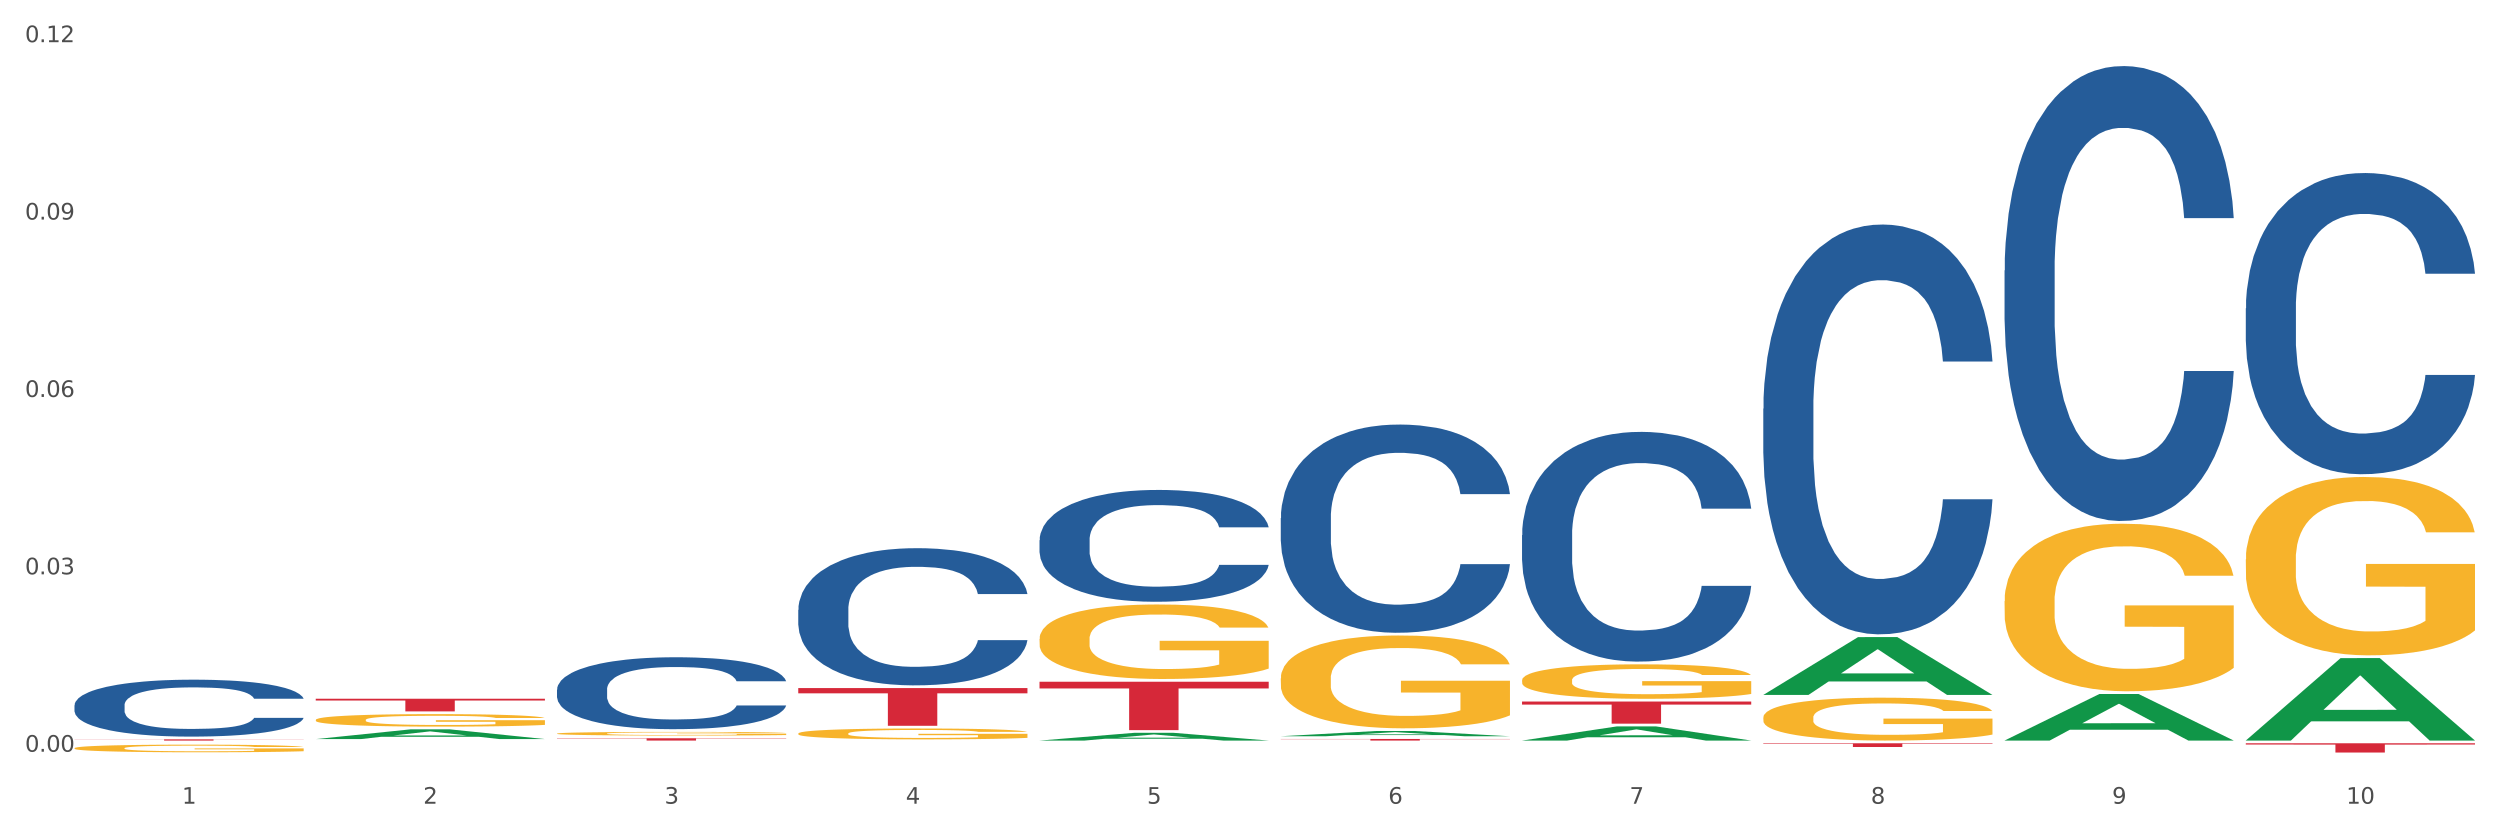 <?xml version="1.0" encoding="utf-8" standalone="no"?>
<!DOCTYPE svg PUBLIC "-//W3C//DTD SVG 1.1//EN"
  "http://www.w3.org/Graphics/SVG/1.1/DTD/svg11.dtd">
<svg xmlns:xlink="http://www.w3.org/1999/xlink" width="1080pt" height="360pt" viewBox="0 0 1080 360" xmlns="http://www.w3.org/2000/svg" version="1.1">
 <rect x="0" y="0" width="1080" height="360" fill="#333333" stroke="none"/>
 <defs>
  <style type="text/css">*{stroke-linejoin: round; stroke-linecap: butt}</style>
 </defs>
 <g id="figure_1">
  <g id="patch_1">
   <path d="M 0 360 
L 1080 360 
L 1080 0 
L 0 0 
z
" style="fill: #ffffff; stroke: #ffffff; stroke-linejoin: miter"/>
  </g>
  <g id="axes_1">
   <g id="matplotlib.axis_1">
    <g id="xtick_1">
     <g id="text_1">
      <!-- 1 -->
      <g style="fill: #4d4d4d" transform="translate(78.627 347.204) scale(0.096 -0.096)">
       <defs>
        <path id="DejaVuSans-31" d="M 794 531 
L 1825 531 
L 1825 4091 
L 703 3866 
L 703 4441 
L 1819 4666 
L 2450 4666 
L 2450 531 
L 3481 531 
L 3481 0 
L 794 0 
L 794 531 
z
" transform="scale(0.016)"/>
       </defs>
       <use xlink:href="#DejaVuSans-31"/>
      </g>
     </g>
    </g>
    <g id="xtick_2">
     <g id="text_2">
      <!-- 2 -->
      <g style="fill: #4d4d4d" transform="translate(182.851 347.204) scale(0.096 -0.096)">
       <defs>
        <path id="DejaVuSans-32" d="M 1228 531 
L 3431 531 
L 3431 0 
L 469 0 
L 469 531 
Q 828 903 1448 1529 
Q 2069 2156 2228 2338 
Q 2531 2678 2651 2914 
Q 2772 3150 2772 3378 
Q 2772 3750 2511 3984 
Q 2250 4219 1831 4219 
Q 1534 4219 1204 4116 
Q 875 4013 500 3803 
L 500 4441 
Q 881 4594 1212 4672 
Q 1544 4750 1819 4750 
Q 2544 4750 2975 4387 
Q 3406 4025 3406 3419 
Q 3406 3131 3298 2873 
Q 3191 2616 2906 2266 
Q 2828 2175 2409 1742 
Q 1991 1309 1228 531 
z
" transform="scale(0.016)"/>
       </defs>
       <use xlink:href="#DejaVuSans-32"/>
      </g>
     </g>
    </g>
    <g id="xtick_3">
     <g id="text_3">
      <!-- 3 -->
      <g style="fill: #4d4d4d" transform="translate(287.074 347.204) scale(0.096 -0.096)">
       <defs>
        <path id="DejaVuSans-33" d="M 2597 2516 
Q 3050 2419 3304 2112 
Q 3559 1806 3559 1356 
Q 3559 666 3084 287 
Q 2609 -91 1734 -91 
Q 1441 -91 1130 -33 
Q 819 25 488 141 
L 488 750 
Q 750 597 1062 519 
Q 1375 441 1716 441 
Q 2309 441 2620 675 
Q 2931 909 2931 1356 
Q 2931 1769 2642 2001 
Q 2353 2234 1838 2234 
L 1294 2234 
L 1294 2753 
L 1863 2753 
Q 2328 2753 2575 2939 
Q 2822 3125 2822 3475 
Q 2822 3834 2567 4026 
Q 2313 4219 1838 4219 
Q 1578 4219 1281 4162 
Q 984 4106 628 3988 
L 628 4550 
Q 988 4650 1302 4700 
Q 1616 4750 1894 4750 
Q 2613 4750 3031 4423 
Q 3450 4097 3450 3541 
Q 3450 3153 3228 2886 
Q 3006 2619 2597 2516 
z
" transform="scale(0.016)"/>
       </defs>
       <use xlink:href="#DejaVuSans-33"/>
      </g>
     </g>
    </g>
    <g id="xtick_4">
     <g id="text_4">
      <!-- 4 -->
      <g style="fill: #4d4d4d" transform="translate(391.298 347.204) scale(0.096 -0.096)">
       <defs>
        <path id="DejaVuSans-34" d="M 2419 4116 
L 825 1625 
L 2419 1625 
L 2419 4116 
z
M 2253 4666 
L 3047 4666 
L 3047 1625 
L 3713 1625 
L 3713 1100 
L 3047 1100 
L 3047 0 
L 2419 0 
L 2419 1100 
L 313 1100 
L 313 1709 
L 2253 4666 
z
" transform="scale(0.016)"/>
       </defs>
       <use xlink:href="#DejaVuSans-34"/>
      </g>
     </g>
    </g>
    <g id="xtick_5">
     <g id="text_5">
      <!-- 5 -->
      <g style="fill: #4d4d4d" transform="translate(495.522 347.204) scale(0.096 -0.096)">
       <defs>
        <path id="DejaVuSans-35" d="M 691 4666 
L 3169 4666 
L 3169 4134 
L 1269 4134 
L 1269 2991 
Q 1406 3038 1543 3061 
Q 1681 3084 1819 3084 
Q 2600 3084 3056 2656 
Q 3513 2228 3513 1497 
Q 3513 744 3044 326 
Q 2575 -91 1722 -91 
Q 1428 -91 1123 -41 
Q 819 9 494 109 
L 494 744 
Q 775 591 1075 516 
Q 1375 441 1709 441 
Q 2250 441 2565 725 
Q 2881 1009 2881 1497 
Q 2881 1984 2565 2268 
Q 2250 2553 1709 2553 
Q 1456 2553 1204 2497 
Q 953 2441 691 2322 
L 691 4666 
z
" transform="scale(0.016)"/>
       </defs>
       <use xlink:href="#DejaVuSans-35"/>
      </g>
     </g>
    </g>
    <g id="xtick_6">
     <g id="text_6">
      <!-- 6 -->
      <g style="fill: #4d4d4d" transform="translate(599.745 347.204) scale(0.096 -0.096)">
       <defs>
        <path id="DejaVuSans-36" d="M 2113 2584 
Q 1688 2584 1439 2293 
Q 1191 2003 1191 1497 
Q 1191 994 1439 701 
Q 1688 409 2113 409 
Q 2538 409 2786 701 
Q 3034 994 3034 1497 
Q 3034 2003 2786 2293 
Q 2538 2584 2113 2584 
z
M 3366 4563 
L 3366 3988 
Q 3128 4100 2886 4159 
Q 2644 4219 2406 4219 
Q 1781 4219 1451 3797 
Q 1122 3375 1075 2522 
Q 1259 2794 1537 2939 
Q 1816 3084 2150 3084 
Q 2853 3084 3261 2657 
Q 3669 2231 3669 1497 
Q 3669 778 3244 343 
Q 2819 -91 2113 -91 
Q 1303 -91 875 529 
Q 447 1150 447 2328 
Q 447 3434 972 4092 
Q 1497 4750 2381 4750 
Q 2619 4750 2861 4703 
Q 3103 4656 3366 4563 
z
" transform="scale(0.016)"/>
       </defs>
       <use xlink:href="#DejaVuSans-36"/>
      </g>
     </g>
    </g>
    <g id="xtick_7">
     <g id="text_7">
      <!-- 7 -->
      <g style="fill: #4d4d4d" transform="translate(703.969 347.204) scale(0.096 -0.096)">
       <defs>
        <path id="DejaVuSans-37" d="M 525 4666 
L 3525 4666 
L 3525 4397 
L 1831 0 
L 1172 0 
L 2766 4134 
L 525 4134 
L 525 4666 
z
" transform="scale(0.016)"/>
       </defs>
       <use xlink:href="#DejaVuSans-37"/>
      </g>
     </g>
    </g>
    <g id="xtick_8">
     <g id="text_8">
      <!-- 8 -->
      <g style="fill: #4d4d4d" transform="translate(808.193 347.204) scale(0.096 -0.096)">
       <defs>
        <path id="DejaVuSans-38" d="M 2034 2216 
Q 1584 2216 1326 1975 
Q 1069 1734 1069 1313 
Q 1069 891 1326 650 
Q 1584 409 2034 409 
Q 2484 409 2743 651 
Q 3003 894 3003 1313 
Q 3003 1734 2745 1975 
Q 2488 2216 2034 2216 
z
M 1403 2484 
Q 997 2584 770 2862 
Q 544 3141 544 3541 
Q 544 4100 942 4425 
Q 1341 4750 2034 4750 
Q 2731 4750 3128 4425 
Q 3525 4100 3525 3541 
Q 3525 3141 3298 2862 
Q 3072 2584 2669 2484 
Q 3125 2378 3379 2068 
Q 3634 1759 3634 1313 
Q 3634 634 3220 271 
Q 2806 -91 2034 -91 
Q 1263 -91 848 271 
Q 434 634 434 1313 
Q 434 1759 690 2068 
Q 947 2378 1403 2484 
z
M 1172 3481 
Q 1172 3119 1398 2916 
Q 1625 2713 2034 2713 
Q 2441 2713 2670 2916 
Q 2900 3119 2900 3481 
Q 2900 3844 2670 4047 
Q 2441 4250 2034 4250 
Q 1625 4250 1398 4047 
Q 1172 3844 1172 3481 
z
" transform="scale(0.016)"/>
       </defs>
       <use xlink:href="#DejaVuSans-38"/>
      </g>
     </g>
    </g>
    <g id="xtick_9">
     <g id="text_9">
      <!-- 9 -->
      <g style="fill: #4d4d4d" transform="translate(912.416 347.204) scale(0.096 -0.096)">
       <defs>
        <path id="DejaVuSans-39" d="M 703 97 
L 703 672 
Q 941 559 1184 500 
Q 1428 441 1663 441 
Q 2288 441 2617 861 
Q 2947 1281 2994 2138 
Q 2813 1869 2534 1725 
Q 2256 1581 1919 1581 
Q 1219 1581 811 2004 
Q 403 2428 403 3163 
Q 403 3881 828 4315 
Q 1253 4750 1959 4750 
Q 2769 4750 3195 4129 
Q 3622 3509 3622 2328 
Q 3622 1225 3098 567 
Q 2575 -91 1691 -91 
Q 1453 -91 1209 -44 
Q 966 3 703 97 
z
M 1959 2075 
Q 2384 2075 2632 2365 
Q 2881 2656 2881 3163 
Q 2881 3666 2632 3958 
Q 2384 4250 1959 4250 
Q 1534 4250 1286 3958 
Q 1038 3666 1038 3163 
Q 1038 2656 1286 2365 
Q 1534 2075 1959 2075 
z
" transform="scale(0.016)"/>
       </defs>
       <use xlink:href="#DejaVuSans-39"/>
      </g>
     </g>
    </g>
    <g id="xtick_10">
     <g id="text_10">
      <!-- 10 -->
      <g style="fill: #4d4d4d" transform="translate(1013.586 347.204) scale(0.096 -0.096)">
       <defs>
        <path id="DejaVuSans-30" d="M 2034 4250 
Q 1547 4250 1301 3770 
Q 1056 3291 1056 2328 
Q 1056 1369 1301 889 
Q 1547 409 2034 409 
Q 2525 409 2770 889 
Q 3016 1369 3016 2328 
Q 3016 3291 2770 3770 
Q 2525 4250 2034 4250 
z
M 2034 4750 
Q 2819 4750 3233 4129 
Q 3647 3509 3647 2328 
Q 3647 1150 3233 529 
Q 2819 -91 2034 -91 
Q 1250 -91 836 529 
Q 422 1150 422 2328 
Q 422 3509 836 4129 
Q 1250 4750 2034 4750 
z
" transform="scale(0.016)"/>
       </defs>
       <use xlink:href="#DejaVuSans-31"/>
       <use xlink:href="#DejaVuSans-30" transform="translate(63.623 0)"/>
      </g>
     </g>
    </g>
    <g id="xtick_11"/>
    <g id="xtick_12"/>
    <g id="xtick_13"/>
    <g id="xtick_14"/>
    <g id="xtick_15"/>
    <g id="xtick_16"/>
    <g id="xtick_17"/>
    <g id="xtick_18"/>
    <g id="xtick_19"/>
   </g>
   <g id="matplotlib.axis_2">
    <g id="ytick_1">
     <g id="text_11">
      <!-- 0.00 -->
      <g style="fill: #4d4d4d" transform="translate(10.8 324.745) scale(0.096 -0.096)">
       <defs>
        <path id="DejaVuSans-2e" d="M 684 794 
L 1344 794 
L 1344 0 
L 684 0 
L 684 794 
z
" transform="scale(0.016)"/>
       </defs>
       <use xlink:href="#DejaVuSans-30"/>
       <use xlink:href="#DejaVuSans-2e" transform="translate(63.623 0)"/>
       <use xlink:href="#DejaVuSans-30" transform="translate(95.41 0)"/>
       <use xlink:href="#DejaVuSans-30" transform="translate(159.033 0)"/>
      </g>
     </g>
    </g>
    <g id="ytick_2">
     <g id="text_12">
      <!-- 0.03 -->
      <g style="fill: #4d4d4d" transform="translate(10.8 248.115) scale(0.096 -0.096)">
       <use xlink:href="#DejaVuSans-30"/>
       <use xlink:href="#DejaVuSans-2e" transform="translate(63.623 0)"/>
       <use xlink:href="#DejaVuSans-30" transform="translate(95.41 0)"/>
       <use xlink:href="#DejaVuSans-33" transform="translate(159.033 0)"/>
      </g>
     </g>
    </g>
    <g id="ytick_3">
     <g id="text_13">
      <!-- 0.06 -->
      <g style="fill: #4d4d4d" transform="translate(10.8 171.485) scale(0.096 -0.096)">
       <use xlink:href="#DejaVuSans-30"/>
       <use xlink:href="#DejaVuSans-2e" transform="translate(63.623 0)"/>
       <use xlink:href="#DejaVuSans-30" transform="translate(95.41 0)"/>
       <use xlink:href="#DejaVuSans-36" transform="translate(159.033 0)"/>
      </g>
     </g>
    </g>
    <g id="ytick_4">
     <g id="text_14">
      <!-- 0.09 -->
      <g style="fill: #4d4d4d" transform="translate(10.8 94.855) scale(0.096 -0.096)">
       <use xlink:href="#DejaVuSans-30"/>
       <use xlink:href="#DejaVuSans-2e" transform="translate(63.623 0)"/>
       <use xlink:href="#DejaVuSans-30" transform="translate(95.41 0)"/>
       <use xlink:href="#DejaVuSans-39" transform="translate(159.033 0)"/>
      </g>
     </g>
    </g>
    <g id="ytick_5">
     <g id="text_15">
      <!-- 0.12 -->
      <g style="fill: #4d4d4d" transform="translate(10.8 18.224) scale(0.096 -0.096)">
       <use xlink:href="#DejaVuSans-30"/>
       <use xlink:href="#DejaVuSans-2e" transform="translate(63.623 0)"/>
       <use xlink:href="#DejaVuSans-31" transform="translate(95.41 0)"/>
       <use xlink:href="#DejaVuSans-32" transform="translate(159.033 0)"/>
      </g>
     </g>
    </g>
    <g id="ytick_6"/>
    <g id="ytick_7"/>
    <g id="ytick_8"/>
    <g id="ytick_9"/>
   </g>
   <g id="PolyCollection_1">
    <path d="M 136.399 319.28 
L 136.501 319.276 
L 177.331 315.081 
L 194.275 315.077 
L 235.411 319.287 
L 215.813 319.287 
L 206.932 318.307 
L 164.775 318.307 
L 164.469 318.323 
L 155.895 319.287 
L 136.399 319.287 
L 136.399 319.28 
L 170.083 317.722 
L 201.624 317.718 
L 186.007 315.974 
L 185.803 315.966 
L 185.599 315.978 
L 169.981 317.718 
L 170.083 317.722 
L 136.399 319.28 
z
" clip-path="url(#pf10bb4252e)" style="fill: #109648"/>
    <path d="M 32.175 319.387 
L 131.187 319.387 
L 131.187 319.462 
L 92.239 319.462 
L 92.239 319.927 
L 70.888 319.927 
L 70.888 319.462 
L 32.175 319.462 
L 32.175 319.387 
L 32.175 319.387 
z
" clip-path="url(#pf10bb4252e)" style="fill: #d62839"/>
    <path d="M 240.622 297.897 
L 240.739 297.869 
L 240.739 297.074 
L 241.09 295.996 
L 242.378 294.009 
L 244.016 292.504 
L 246.825 290.745 
L 248.347 290.007 
L 250.336 289.184 
L 254.432 287.85 
L 259.114 286.714 
L 262.391 286.09 
L 264.849 285.693 
L 270.349 284.983 
L 273.509 284.671 
L 276.786 284.415 
L 279.595 284.245 
L 284.277 284.046 
L 288.022 283.961 
L 292.352 283.933 
L 295.98 283.961 
L 300.779 284.075 
L 307.801 284.415 
L 310.493 284.614 
L 314.121 284.955 
L 317.866 285.409 
L 320.909 285.863 
L 324.42 286.516 
L 328.048 287.367 
L 331.559 288.446 
L 334.017 289.439 
L 336.007 290.489 
L 337.762 291.767 
L 339.049 293.157 
L 339.635 294.321 
L 318.217 294.321 
L 317.632 293.271 
L 316.462 292.135 
L 315.291 291.369 
L 314.004 290.745 
L 312.014 290.035 
L 310.259 289.581 
L 307.333 289.042 
L 304.641 288.701 
L 302.417 288.503 
L 299.725 288.332 
L 293.991 288.162 
L 289.894 288.162 
L 287.32 288.219 
L 284.16 288.361 
L 281.468 288.559 
L 278.308 288.9 
L 275.85 289.269 
L 273.392 289.751 
L 271.988 290.092 
L 269.881 290.716 
L 268.477 291.227 
L 266.604 292.107 
L 265.551 292.732 
L 263.678 294.349 
L 262.859 295.541 
L 262.508 296.364 
L 262.274 297.273 
L 262.274 301.7 
L 262.976 303.687 
L 263.561 304.539 
L 264.498 305.504 
L 266.253 306.752 
L 268.828 307.973 
L 271.52 308.853 
L 273.743 309.392 
L 275.85 309.789 
L 277.957 310.102 
L 280.532 310.385 
L 282.638 310.556 
L 285.798 310.726 
L 289.543 310.811 
L 292.469 310.811 
L 298.438 310.669 
L 301.13 310.527 
L 303.705 310.329 
L 306.513 310.016 
L 308.737 309.676 
L 310.025 309.42 
L 312.131 308.881 
L 313.77 308.314 
L 315.174 307.661 
L 316.11 307.093 
L 317.164 306.242 
L 317.983 305.277 
L 318.217 304.766 
L 339.635 304.766 
L 339.167 305.787 
L 338.347 306.781 
L 336.709 308.115 
L 335.421 308.881 
L 333.432 309.818 
L 331.325 310.612 
L 328.399 311.492 
L 325.707 312.145 
L 322.899 312.713 
L 319.856 313.224 
L 314.355 313.933 
L 312.365 314.132 
L 308.152 314.473 
L 304.875 314.671 
L 300.077 314.87 
L 295.161 314.983 
L 290.011 315.012 
L 285.447 314.955 
L 280.414 314.785 
L 277.254 314.614 
L 273.743 314.359 
L 269.647 313.962 
L 265.785 313.479 
L 262.157 312.911 
L 258.763 312.259 
L 255.603 311.521 
L 251.507 310.3 
L 248.464 309.108 
L 246.24 308.001 
L 244.718 307.065 
L 243.197 305.873 
L 242.378 305.05 
L 241.09 303.063 
L 240.622 301.218 
L 240.622 297.897 
z
" clip-path="url(#pf10bb4252e)" style="fill: #255c99"/>
    <path d="M 970.188 241.655 
L 970.304 241.585 
L 970.304 239.051 
L 970.538 236.869 
L 971.707 231.591 
L 973.461 227.227 
L 974.747 224.905 
L 976.032 223.005 
L 977.552 221.104 
L 979.422 219.134 
L 982.813 216.248 
L 984.917 214.77 
L 987.488 213.222 
L 992.164 210.969 
L 995.554 209.703 
L 999.061 208.647 
L 1004.789 207.38 
L 1008.53 206.817 
L 1012.505 206.395 
L 1017.297 206.113 
L 1020.921 206.043 
L 1028.87 206.254 
L 1035.65 206.887 
L 1038.923 207.38 
L 1043.132 208.225 
L 1045.353 208.788 
L 1048.977 209.914 
L 1052.717 211.392 
L 1055.289 212.659 
L 1059.147 215.051 
L 1062.069 217.444 
L 1064.758 220.4 
L 1066.161 222.441 
L 1067.213 224.342 
L 1068.148 226.524 
L 1069.083 229.972 
L 1048.041 229.972 
L 1047.223 227.509 
L 1045.937 225.186 
L 1044.067 222.934 
L 1042.43 221.527 
L 1039.625 219.767 
L 1037.053 218.641 
L 1034.364 217.796 
L 1031.091 217.093 
L 1028.52 216.741 
L 1024.896 216.459 
L 1017.765 216.529 
L 1012.972 217.093 
L 1009.699 217.796 
L 1007.595 218.43 
L 1005.724 219.134 
L 1003.62 220.119 
L 1001.165 221.597 
L 999.412 222.934 
L 997.659 224.623 
L 996.256 226.312 
L 994.97 228.283 
L 993.918 230.394 
L 993.1 232.576 
L 992.398 235.251 
L 991.814 239.685 
L 991.814 249.327 
L 992.047 251.509 
L 992.632 254.394 
L 993.333 256.576 
L 994.502 259.18 
L 995.554 260.94 
L 997.542 263.473 
L 999.763 265.585 
L 1001.516 266.922 
L 1003.27 268.048 
L 1006.309 269.596 
L 1009.699 270.863 
L 1012.621 271.638 
L 1016.596 272.341 
L 1019.285 272.623 
L 1021.623 272.764 
L 1027.351 272.764 
L 1031.442 272.552 
L 1036.001 272.06 
L 1039.508 271.426 
L 1042.43 270.652 
L 1045.704 269.385 
L 1047.808 268.189 
L 1047.808 253.479 
L 1022.09 253.409 
L 1022.09 243.626 
L 1069.2 243.626 
L 1069.2 272.341 
L 1067.213 273.819 
L 1064.992 275.157 
L 1062.654 276.353 
L 1059.147 277.831 
L 1054.938 279.239 
L 1051.198 280.224 
L 1047.223 281.069 
L 1042.547 281.843 
L 1036.469 282.547 
L 1032.728 282.828 
L 1028.052 283.039 
L 1022.558 283.11 
L 1017.765 282.969 
L 1013.089 282.617 
L 1008.179 281.983 
L 1003.387 281.069 
L 999.763 280.154 
L 996.139 279.027 
L 992.281 277.55 
L 989.242 276.142 
L 986.904 274.875 
L 984.332 273.256 
L 981.527 271.145 
L 979.422 269.245 
L 977.552 267.274 
L 975.565 264.74 
L 974.162 262.558 
L 972.759 259.814 
L 971.941 257.773 
L 971.006 254.605 
L 970.304 250.171 
L 970.188 241.655 
z
" clip-path="url(#pf10bb4252e)" style="fill: #f7b32b"/>
    <path d="M 865.964 259.693 
L 866.081 259.627 
L 866.081 257.247 
L 866.315 255.198 
L 867.484 250.239 
L 869.237 246.141 
L 870.523 243.959 
L 871.809 242.174 
L 873.329 240.389 
L 875.199 238.538 
L 878.589 235.828 
L 880.693 234.439 
L 883.265 232.985 
L 887.941 230.869 
L 891.331 229.679 
L 894.838 228.688 
L 900.566 227.498 
L 904.306 226.969 
L 908.281 226.572 
L 913.074 226.308 
L 916.698 226.242 
L 924.647 226.44 
L 931.427 227.035 
L 934.7 227.498 
L 938.908 228.291 
L 941.129 228.82 
L 944.753 229.878 
L 948.494 231.266 
L 951.066 232.456 
L 954.923 234.704 
L 957.846 236.951 
L 960.534 239.728 
L 961.937 241.645 
L 962.989 243.43 
L 963.924 245.48 
L 964.859 248.719 
L 943.818 248.719 
L 943 246.405 
L 941.714 244.224 
L 939.843 242.108 
L 938.207 240.786 
L 935.401 239.133 
L 932.829 238.075 
L 930.141 237.282 
L 926.868 236.621 
L 924.296 236.29 
L 920.672 236.026 
L 913.541 236.092 
L 908.749 236.621 
L 905.475 237.282 
L 903.371 237.877 
L 901.501 238.538 
L 899.397 239.464 
L 896.942 240.852 
L 895.188 242.108 
L 893.435 243.695 
L 892.032 245.281 
L 890.746 247.132 
L 889.694 249.116 
L 888.876 251.165 
L 888.175 253.677 
L 887.59 257.842 
L 887.59 266.899 
L 887.824 268.948 
L 888.408 271.659 
L 889.11 273.708 
L 890.279 276.154 
L 891.331 277.807 
L 893.318 280.187 
L 895.539 282.17 
L 897.293 283.426 
L 899.046 284.484 
L 902.085 285.938 
L 905.475 287.128 
L 908.398 287.856 
L 912.372 288.517 
L 915.061 288.781 
L 917.399 288.913 
L 923.127 288.913 
L 927.218 288.715 
L 931.777 288.252 
L 935.284 287.657 
L 938.207 286.93 
L 941.48 285.74 
L 943.584 284.616 
L 943.584 270.799 
L 917.867 270.733 
L 917.867 261.544 
L 964.976 261.544 
L 964.976 288.517 
L 962.989 289.905 
L 960.768 291.161 
L 958.43 292.285 
L 954.923 293.673 
L 950.715 294.995 
L 946.974 295.921 
L 943 296.714 
L 938.324 297.441 
L 932.245 298.103 
L 928.504 298.367 
L 923.828 298.565 
L 918.334 298.631 
L 913.541 298.499 
L 908.865 298.169 
L 903.956 297.574 
L 899.163 296.714 
L 895.539 295.855 
L 891.915 294.797 
L 888.058 293.409 
L 885.018 292.087 
L 882.68 290.897 
L 880.109 289.376 
L 877.303 287.393 
L 875.199 285.608 
L 873.329 283.757 
L 871.341 281.377 
L 869.938 279.328 
L 868.536 276.749 
L 867.717 274.832 
L 866.782 271.857 
L 866.081 267.692 
L 865.964 259.693 
z
" clip-path="url(#pf10bb4252e)" style="fill: #f7b32b"/>
    <path d="M 761.74 309.958 
L 761.857 309.941 
L 761.857 309.331 
L 762.091 308.807 
L 763.26 307.537 
L 765.013 306.488 
L 766.299 305.929 
L 767.585 305.472 
L 769.105 305.015 
L 770.975 304.541 
L 774.365 303.847 
L 776.469 303.492 
L 779.041 303.119 
L 783.717 302.578 
L 787.107 302.273 
L 790.614 302.019 
L 796.342 301.715 
L 800.083 301.579 
L 804.057 301.478 
L 808.85 301.41 
L 812.474 301.393 
L 820.423 301.444 
L 827.203 301.596 
L 830.476 301.715 
L 834.685 301.918 
L 836.906 302.053 
L 840.529 302.324 
L 844.27 302.679 
L 846.842 302.984 
L 850.7 303.56 
L 853.622 304.135 
L 856.311 304.846 
L 857.713 305.337 
L 858.766 305.794 
L 859.701 306.319 
L 860.636 307.148 
L 839.594 307.148 
L 838.776 306.555 
L 837.49 305.997 
L 835.62 305.455 
L 833.983 305.117 
L 831.178 304.694 
L 828.606 304.423 
L 825.917 304.22 
L 822.644 304.05 
L 820.072 303.966 
L 816.448 303.898 
L 809.318 303.915 
L 804.525 304.05 
L 801.252 304.22 
L 799.148 304.372 
L 797.277 304.541 
L 795.173 304.778 
L 792.718 305.134 
L 790.965 305.455 
L 789.211 305.861 
L 787.809 306.268 
L 786.523 306.742 
L 785.471 307.249 
L 784.652 307.774 
L 783.951 308.417 
L 783.366 309.484 
L 783.366 311.803 
L 783.6 312.327 
L 784.185 313.021 
L 784.886 313.546 
L 786.055 314.172 
L 787.107 314.595 
L 789.094 315.205 
L 791.315 315.713 
L 793.069 316.034 
L 794.822 316.305 
L 797.862 316.677 
L 801.252 316.982 
L 804.174 317.168 
L 808.149 317.337 
L 810.837 317.405 
L 813.175 317.439 
L 818.903 317.439 
L 822.995 317.388 
L 827.554 317.27 
L 831.061 317.117 
L 833.983 316.931 
L 837.256 316.627 
L 839.36 316.339 
L 839.36 312.801 
L 813.643 312.784 
L 813.643 310.432 
L 860.753 310.432 
L 860.753 317.337 
L 858.766 317.693 
L 856.544 318.015 
L 854.206 318.302 
L 850.7 318.658 
L 846.491 318.996 
L 842.751 319.233 
L 838.776 319.436 
L 834.1 319.622 
L 828.021 319.792 
L 824.281 319.859 
L 819.605 319.91 
L 814.111 319.927 
L 809.318 319.893 
L 804.642 319.809 
L 799.732 319.656 
L 794.939 319.436 
L 791.315 319.216 
L 787.692 318.945 
L 783.834 318.59 
L 780.795 318.251 
L 778.457 317.947 
L 775.885 317.557 
L 773.079 317.05 
L 770.975 316.593 
L 769.105 316.119 
L 767.118 315.509 
L 765.715 314.985 
L 764.312 314.325 
L 763.494 313.834 
L 762.559 313.072 
L 761.857 312.006 
L 761.74 309.958 
z
" clip-path="url(#pf10bb4252e)" style="fill: #f7b32b"/>
    <path d="M 657.517 293.869 
L 657.634 293.856 
L 657.634 293.366 
L 657.867 292.944 
L 659.036 291.924 
L 660.79 291.081 
L 662.076 290.632 
L 663.362 290.265 
L 664.881 289.898 
L 666.752 289.517 
L 670.142 288.959 
L 672.246 288.674 
L 674.818 288.374 
L 679.493 287.939 
L 682.884 287.694 
L 686.39 287.49 
L 692.118 287.245 
L 695.859 287.137 
L 699.834 287.055 
L 704.627 287.001 
L 708.25 286.987 
L 716.199 287.028 
L 722.979 287.15 
L 726.253 287.245 
L 730.461 287.409 
L 732.682 287.517 
L 736.306 287.735 
L 740.047 288.021 
L 742.618 288.265 
L 746.476 288.728 
L 749.398 289.19 
L 752.087 289.762 
L 753.49 290.156 
L 754.542 290.523 
L 755.477 290.945 
L 756.412 291.611 
L 735.371 291.611 
L 734.552 291.135 
L 733.266 290.686 
L 731.396 290.251 
L 729.76 289.979 
L 726.954 289.639 
L 724.382 289.422 
L 721.694 289.258 
L 718.42 289.122 
L 715.849 289.054 
L 712.225 289 
L 705.094 289.014 
L 700.301 289.122 
L 697.028 289.258 
L 694.924 289.381 
L 693.054 289.517 
L 690.949 289.707 
L 688.495 289.993 
L 686.741 290.251 
L 684.988 290.578 
L 683.585 290.904 
L 682.299 291.285 
L 681.247 291.693 
L 680.429 292.115 
L 679.727 292.631 
L 679.143 293.488 
L 679.143 295.352 
L 679.377 295.773 
L 679.961 296.331 
L 680.662 296.753 
L 681.831 297.256 
L 682.884 297.596 
L 684.871 298.086 
L 687.092 298.494 
L 688.845 298.752 
L 690.599 298.97 
L 693.638 299.269 
L 697.028 299.514 
L 699.951 299.663 
L 703.925 299.799 
L 706.614 299.854 
L 708.952 299.881 
L 714.68 299.881 
L 718.771 299.84 
L 723.33 299.745 
L 726.837 299.622 
L 729.76 299.473 
L 733.033 299.228 
L 735.137 298.997 
L 735.137 296.154 
L 709.419 296.141 
L 709.419 294.25 
L 756.529 294.25 
L 756.529 299.799 
L 754.542 300.085 
L 752.321 300.343 
L 749.983 300.575 
L 746.476 300.86 
L 742.268 301.132 
L 738.527 301.323 
L 734.552 301.486 
L 729.876 301.635 
L 723.798 301.771 
L 720.057 301.826 
L 715.381 301.867 
L 709.887 301.88 
L 705.094 301.853 
L 700.418 301.785 
L 695.508 301.663 
L 690.716 301.486 
L 687.092 301.309 
L 683.468 301.091 
L 679.61 300.806 
L 676.571 300.534 
L 674.233 300.289 
L 671.661 299.976 
L 668.856 299.568 
L 666.752 299.201 
L 664.881 298.82 
L 662.894 298.33 
L 661.491 297.909 
L 660.088 297.378 
L 659.27 296.984 
L 658.335 296.372 
L 657.634 295.515 
L 657.517 293.869 
z
" clip-path="url(#pf10bb4252e)" style="fill: #f7b32b"/>
    <path d="M 553.293 293.064 
L 553.41 293.027 
L 553.41 291.709 
L 553.644 290.573 
L 554.813 287.827 
L 556.566 285.556 
L 557.852 284.348 
L 559.138 283.359 
L 560.658 282.37 
L 562.528 281.345 
L 565.918 279.843 
L 568.022 279.074 
L 570.594 278.269 
L 575.27 277.097 
L 578.66 276.437 
L 582.167 275.888 
L 587.895 275.229 
L 591.636 274.936 
L 595.61 274.716 
L 600.403 274.57 
L 604.027 274.533 
L 611.976 274.643 
L 618.756 274.973 
L 622.029 275.229 
L 626.237 275.668 
L 628.458 275.961 
L 632.082 276.547 
L 635.823 277.316 
L 638.395 277.976 
L 642.252 279.221 
L 645.175 280.466 
L 647.863 282.004 
L 649.266 283.066 
L 650.318 284.055 
L 651.253 285.19 
L 652.189 286.984 
L 631.147 286.984 
L 630.329 285.703 
L 629.043 284.494 
L 627.173 283.322 
L 625.536 282.59 
L 622.73 281.674 
L 620.159 281.088 
L 617.47 280.649 
L 614.197 280.283 
L 611.625 280.1 
L 608.001 279.953 
L 600.87 279.99 
L 596.078 280.283 
L 592.805 280.649 
L 590.7 280.979 
L 588.83 281.345 
L 586.726 281.857 
L 584.271 282.626 
L 582.518 283.322 
L 580.764 284.201 
L 579.361 285.08 
L 578.075 286.106 
L 577.023 287.204 
L 576.205 288.339 
L 575.504 289.731 
L 574.919 292.038 
L 574.919 297.055 
L 575.153 298.191 
L 575.737 299.692 
L 576.439 300.827 
L 577.608 302.182 
L 578.66 303.098 
L 580.647 304.416 
L 582.868 305.515 
L 584.622 306.211 
L 586.375 306.797 
L 589.415 307.602 
L 592.805 308.262 
L 595.727 308.664 
L 599.702 309.031 
L 602.39 309.177 
L 604.728 309.25 
L 610.456 309.25 
L 614.548 309.141 
L 619.107 308.884 
L 622.613 308.555 
L 625.536 308.152 
L 628.809 307.493 
L 630.913 306.87 
L 630.913 299.216 
L 605.196 299.179 
L 605.196 294.089 
L 652.306 294.089 
L 652.306 309.031 
L 650.318 309.8 
L 648.097 310.496 
L 645.759 311.118 
L 642.252 311.887 
L 638.044 312.62 
L 634.303 313.132 
L 630.329 313.572 
L 625.653 313.975 
L 619.574 314.341 
L 615.833 314.487 
L 611.158 314.597 
L 605.663 314.634 
L 600.87 314.561 
L 596.195 314.377 
L 591.285 314.048 
L 586.492 313.572 
L 582.868 313.096 
L 579.244 312.51 
L 575.387 311.741 
L 572.347 311.008 
L 570.009 310.349 
L 567.438 309.507 
L 564.632 308.408 
L 562.528 307.419 
L 560.658 306.394 
L 558.67 305.076 
L 557.268 303.94 
L 555.865 302.512 
L 555.047 301.45 
L 554.111 299.802 
L 553.41 297.495 
L 553.293 293.064 
z
" clip-path="url(#pf10bb4252e)" style="fill: #f7b32b"/>
    <path d="M 449.069 276.011 
L 449.186 275.981 
L 449.186 274.923 
L 449.42 274.011 
L 450.589 271.806 
L 452.343 269.984 
L 453.628 269.014 
L 454.914 268.22 
L 456.434 267.426 
L 458.304 266.603 
L 461.694 265.397 
L 463.799 264.78 
L 466.37 264.133 
L 471.046 263.192 
L 474.436 262.663 
L 477.943 262.222 
L 483.671 261.693 
L 487.412 261.458 
L 491.386 261.281 
L 496.179 261.164 
L 499.803 261.134 
L 507.752 261.223 
L 514.532 261.487 
L 517.805 261.693 
L 522.014 262.046 
L 524.235 262.281 
L 527.859 262.751 
L 531.599 263.369 
L 534.171 263.898 
L 538.029 264.898 
L 540.951 265.897 
L 543.64 267.132 
L 545.043 267.985 
L 546.095 268.778 
L 547.03 269.69 
L 547.965 271.13 
L 526.923 271.13 
L 526.105 270.101 
L 524.819 269.131 
L 522.949 268.19 
L 521.312 267.602 
L 518.507 266.867 
L 515.935 266.397 
L 513.246 266.044 
L 509.973 265.75 
L 507.401 265.603 
L 503.778 265.486 
L 496.647 265.515 
L 491.854 265.75 
L 488.581 266.044 
L 486.477 266.309 
L 484.606 266.603 
L 482.502 267.014 
L 480.047 267.632 
L 478.294 268.19 
L 476.54 268.896 
L 475.138 269.602 
L 473.852 270.425 
L 472.8 271.307 
L 471.981 272.218 
L 471.28 273.335 
L 470.696 275.187 
L 470.696 279.215 
L 470.929 280.127 
L 471.514 281.332 
L 472.215 282.243 
L 473.384 283.331 
L 474.436 284.066 
L 476.424 285.125 
L 478.645 286.007 
L 480.398 286.565 
L 482.152 287.035 
L 485.191 287.682 
L 488.581 288.211 
L 491.503 288.535 
L 495.478 288.829 
L 498.167 288.946 
L 500.505 289.005 
L 506.232 289.005 
L 510.324 288.917 
L 514.883 288.711 
L 518.39 288.447 
L 521.312 288.123 
L 524.585 287.594 
L 526.69 287.094 
L 526.69 280.95 
L 500.972 280.92 
L 500.972 276.834 
L 548.082 276.834 
L 548.082 288.829 
L 546.095 289.446 
L 543.874 290.005 
L 541.536 290.505 
L 538.029 291.122 
L 533.82 291.71 
L 530.08 292.122 
L 526.105 292.474 
L 521.429 292.798 
L 515.351 293.092 
L 511.61 293.209 
L 506.934 293.298 
L 501.44 293.327 
L 496.647 293.268 
L 491.971 293.121 
L 487.061 292.857 
L 482.268 292.474 
L 478.645 292.092 
L 475.021 291.622 
L 471.163 291.004 
L 468.124 290.416 
L 465.786 289.887 
L 463.214 289.211 
L 460.409 288.329 
L 458.304 287.535 
L 456.434 286.712 
L 454.447 285.654 
L 453.044 284.742 
L 451.641 283.596 
L 450.823 282.743 
L 449.888 281.42 
L 449.186 279.568 
L 449.069 276.011 
z
" clip-path="url(#pf10bb4252e)" style="fill: #f7b32b"/>
    <path d="M 344.846 316.883 
L 344.963 316.878 
L 344.963 316.724 
L 345.197 316.59 
L 346.366 316.268 
L 348.119 316.002 
L 349.405 315.86 
L 350.691 315.744 
L 352.21 315.628 
L 354.081 315.508 
L 357.471 315.332 
L 359.575 315.242 
L 362.147 315.147 
L 366.823 315.01 
L 370.213 314.932 
L 373.72 314.868 
L 379.448 314.79 
L 383.188 314.756 
L 387.163 314.73 
L 391.956 314.713 
L 395.579 314.709 
L 403.529 314.722 
L 410.309 314.76 
L 413.582 314.79 
L 417.79 314.842 
L 420.011 314.876 
L 423.635 314.945 
L 427.376 315.035 
L 429.947 315.113 
L 433.805 315.259 
L 436.728 315.405 
L 439.416 315.585 
L 440.819 315.71 
L 441.871 315.826 
L 442.806 315.959 
L 443.741 316.169 
L 422.7 316.169 
L 421.882 316.019 
L 420.596 315.877 
L 418.725 315.74 
L 417.089 315.654 
L 414.283 315.547 
L 411.711 315.478 
L 409.023 315.426 
L 405.75 315.383 
L 403.178 315.362 
L 399.554 315.345 
L 392.423 315.349 
L 387.63 315.383 
L 384.357 315.426 
L 382.253 315.465 
L 380.383 315.508 
L 378.279 315.568 
L 375.824 315.658 
L 374.07 315.74 
L 372.317 315.843 
L 370.914 315.946 
L 369.628 316.066 
L 368.576 316.195 
L 367.758 316.328 
L 367.056 316.492 
L 366.472 316.762 
L 366.472 317.351 
L 366.706 317.484 
L 367.29 317.66 
L 367.992 317.793 
L 369.161 317.952 
L 370.213 318.06 
L 372.2 318.214 
L 374.421 318.343 
L 376.174 318.425 
L 377.928 318.493 
L 380.967 318.588 
L 384.357 318.665 
L 387.28 318.713 
L 391.254 318.755 
L 393.943 318.773 
L 396.281 318.781 
L 402.009 318.781 
L 406.1 318.768 
L 410.659 318.738 
L 414.166 318.7 
L 417.089 318.652 
L 420.362 318.575 
L 422.466 318.502 
L 422.466 317.604 
L 396.748 317.6 
L 396.748 317.003 
L 443.858 317.003 
L 443.858 318.755 
L 441.871 318.846 
L 439.65 318.927 
L 437.312 319 
L 433.805 319.091 
L 429.597 319.176 
L 425.856 319.237 
L 421.882 319.288 
L 417.206 319.335 
L 411.127 319.378 
L 407.386 319.396 
L 402.71 319.408 
L 397.216 319.413 
L 392.423 319.404 
L 387.747 319.383 
L 382.838 319.344 
L 378.045 319.288 
L 374.421 319.232 
L 370.797 319.164 
L 366.94 319.073 
L 363.9 318.987 
L 361.562 318.91 
L 358.99 318.811 
L 356.185 318.682 
L 354.081 318.566 
L 352.21 318.446 
L 350.223 318.292 
L 348.82 318.158 
L 347.418 317.991 
L 346.599 317.866 
L 345.664 317.673 
L 344.963 317.402 
L 344.846 316.883 
z
" clip-path="url(#pf10bb4252e)" style="fill: #f7b32b"/>
    <path d="M 240.622 316.91 
L 240.739 316.909 
L 240.739 316.857 
L 240.973 316.812 
L 242.142 316.704 
L 243.895 316.615 
L 245.181 316.568 
L 246.467 316.529 
L 247.987 316.49 
L 249.857 316.45 
L 253.247 316.391 
L 255.351 316.36 
L 257.923 316.329 
L 262.599 316.283 
L 265.989 316.257 
L 269.496 316.235 
L 275.224 316.209 
L 278.965 316.198 
L 282.939 316.189 
L 287.732 316.183 
L 291.356 316.182 
L 299.305 316.186 
L 306.085 316.199 
L 309.358 316.209 
L 313.566 316.227 
L 315.788 316.238 
L 319.411 316.261 
L 323.152 316.291 
L 325.724 316.317 
L 329.581 316.366 
L 332.504 316.415 
L 335.193 316.476 
L 336.595 316.517 
L 337.647 316.556 
L 338.583 316.601 
L 339.518 316.671 
L 318.476 316.671 
L 317.658 316.621 
L 316.372 316.574 
L 314.502 316.527 
L 312.865 316.499 
L 310.06 316.463 
L 307.488 316.44 
L 304.799 316.422 
L 301.526 316.408 
L 298.954 316.401 
L 295.33 316.395 
L 288.2 316.396 
L 283.407 316.408 
L 280.134 316.422 
L 278.03 316.435 
L 276.159 316.45 
L 274.055 316.47 
L 271.6 316.5 
L 269.847 316.527 
L 268.093 316.562 
L 266.69 316.597 
L 265.405 316.637 
L 264.352 316.68 
L 263.534 316.725 
L 262.833 316.779 
L 262.248 316.87 
L 262.248 317.067 
L 262.482 317.112 
L 263.067 317.171 
L 263.768 317.215 
L 264.937 317.269 
L 265.989 317.305 
L 267.976 317.356 
L 270.197 317.4 
L 271.951 317.427 
L 273.704 317.45 
L 276.744 317.482 
L 280.134 317.508 
L 283.056 317.523 
L 287.031 317.538 
L 289.719 317.544 
L 292.057 317.546 
L 297.785 317.546 
L 301.877 317.542 
L 306.436 317.532 
L 309.943 317.519 
L 312.865 317.503 
L 316.138 317.477 
L 318.242 317.453 
L 318.242 317.152 
L 292.525 317.151 
L 292.525 316.951 
L 339.635 316.951 
L 339.635 317.538 
L 337.647 317.568 
L 335.426 317.595 
L 333.088 317.62 
L 329.581 317.65 
L 325.373 317.679 
L 321.632 317.699 
L 317.658 317.716 
L 312.982 317.732 
L 306.903 317.747 
L 303.163 317.752 
L 298.487 317.757 
L 292.992 317.758 
L 288.2 317.755 
L 283.524 317.748 
L 278.614 317.735 
L 273.821 317.716 
L 270.197 317.698 
L 266.574 317.675 
L 262.716 317.644 
L 259.677 317.616 
L 257.339 317.59 
L 254.767 317.557 
L 251.961 317.513 
L 249.857 317.475 
L 247.987 317.434 
L 246 317.382 
L 244.597 317.338 
L 243.194 317.282 
L 242.376 317.24 
L 241.441 317.175 
L 240.739 317.084 
L 240.622 316.91 
z
" clip-path="url(#pf10bb4252e)" style="fill: #f7b32b"/>
    <path d="M 136.399 310.999 
L 136.516 310.994 
L 136.516 310.816 
L 136.749 310.663 
L 137.918 310.293 
L 139.672 309.987 
L 140.958 309.824 
L 142.244 309.691 
L 143.763 309.557 
L 145.634 309.419 
L 149.024 309.217 
L 151.128 309.113 
L 153.699 309.004 
L 158.375 308.846 
L 161.765 308.758 
L 165.272 308.684 
L 171 308.595 
L 174.741 308.555 
L 178.716 308.526 
L 183.508 308.506 
L 187.132 308.501 
L 195.081 308.516 
L 201.861 308.56 
L 205.135 308.595 
L 209.343 308.654 
L 211.564 308.693 
L 215.188 308.772 
L 218.928 308.876 
L 221.5 308.965 
L 225.358 309.133 
L 228.28 309.301 
L 230.969 309.508 
L 232.372 309.651 
L 233.424 309.784 
L 234.359 309.937 
L 235.294 310.179 
L 214.253 310.179 
L 213.434 310.007 
L 212.148 309.844 
L 210.278 309.686 
L 208.641 309.587 
L 205.836 309.464 
L 203.264 309.385 
L 200.576 309.325 
L 197.302 309.276 
L 194.731 309.251 
L 191.107 309.232 
L 183.976 309.236 
L 179.183 309.276 
L 175.91 309.325 
L 173.806 309.37 
L 171.936 309.419 
L 169.831 309.488 
L 167.377 309.592 
L 165.623 309.686 
L 163.87 309.804 
L 162.467 309.923 
L 161.181 310.061 
L 160.129 310.209 
L 159.311 310.362 
L 158.609 310.55 
L 158.025 310.861 
L 158.025 311.537 
L 158.259 311.69 
L 158.843 311.892 
L 159.544 312.045 
L 160.713 312.228 
L 161.765 312.351 
L 163.753 312.529 
L 165.974 312.677 
L 167.727 312.771 
L 169.481 312.85 
L 172.52 312.959 
L 175.91 313.047 
L 178.833 313.102 
L 182.807 313.151 
L 185.496 313.171 
L 187.834 313.181 
L 193.562 313.181 
L 197.653 313.166 
L 202.212 313.131 
L 205.719 313.087 
L 208.641 313.033 
L 211.915 312.944 
L 214.019 312.86 
L 214.019 311.828 
L 188.301 311.823 
L 188.301 311.137 
L 235.411 311.137 
L 235.411 313.151 
L 233.424 313.255 
L 231.203 313.349 
L 228.865 313.432 
L 225.358 313.536 
L 221.15 313.635 
L 217.409 313.704 
L 213.434 313.763 
L 208.758 313.818 
L 202.68 313.867 
L 198.939 313.887 
L 194.263 313.901 
L 188.769 313.906 
L 183.976 313.897 
L 179.3 313.872 
L 174.39 313.827 
L 169.598 313.763 
L 165.974 313.699 
L 162.35 313.62 
L 158.492 313.516 
L 155.453 313.418 
L 153.115 313.329 
L 150.543 313.215 
L 147.738 313.067 
L 145.634 312.934 
L 143.763 312.796 
L 141.776 312.618 
L 140.373 312.465 
L 138.97 312.272 
L 138.152 312.129 
L 137.217 311.907 
L 136.516 311.596 
L 136.399 310.999 
z
" clip-path="url(#pf10bb4252e)" style="fill: #f7b32b"/>
    <path d="M 32.175 323.213 
L 32.292 323.21 
L 32.292 323.101 
L 32.526 323.008 
L 33.695 322.782 
L 35.448 322.595 
L 36.734 322.495 
L 38.02 322.414 
L 39.54 322.332 
L 41.41 322.248 
L 44.8 322.124 
L 46.904 322.061 
L 49.476 321.994 
L 54.152 321.898 
L 57.542 321.843 
L 61.049 321.798 
L 66.777 321.744 
L 70.517 321.72 
L 74.492 321.702 
L 79.285 321.69 
L 82.909 321.687 
L 90.858 321.696 
L 97.638 321.723 
L 100.911 321.744 
L 105.119 321.78 
L 107.34 321.804 
L 110.964 321.853 
L 114.705 321.916 
L 117.277 321.97 
L 121.134 322.073 
L 124.057 322.175 
L 126.745 322.302 
L 128.148 322.389 
L 129.2 322.471 
L 130.135 322.564 
L 131.071 322.712 
L 110.029 322.712 
L 109.211 322.607 
L 107.925 322.507 
L 106.054 322.411 
L 104.418 322.35 
L 101.612 322.275 
L 99.041 322.227 
L 96.352 322.19 
L 93.079 322.16 
L 90.507 322.145 
L 86.883 322.133 
L 79.752 322.136 
L 74.96 322.16 
L 71.686 322.19 
L 69.582 322.218 
L 67.712 322.248 
L 65.608 322.29 
L 63.153 322.353 
L 61.399 322.411 
L 59.646 322.483 
L 58.243 322.555 
L 56.957 322.64 
L 55.905 322.73 
L 55.087 322.824 
L 54.386 322.939 
L 53.801 323.129 
L 53.801 323.542 
L 54.035 323.635 
L 54.619 323.759 
L 55.321 323.853 
L 56.49 323.964 
L 57.542 324.04 
L 59.529 324.148 
L 61.75 324.239 
L 63.504 324.296 
L 65.257 324.344 
L 68.296 324.411 
L 71.686 324.465 
L 74.609 324.498 
L 78.583 324.528 
L 81.272 324.54 
L 83.61 324.546 
L 89.338 324.546 
L 93.429 324.537 
L 97.988 324.516 
L 101.495 324.489 
L 104.418 324.456 
L 107.691 324.402 
L 109.795 324.35 
L 109.795 323.72 
L 84.078 323.717 
L 84.078 323.298 
L 131.187 323.298 
L 131.187 324.528 
L 129.2 324.592 
L 126.979 324.649 
L 124.641 324.7 
L 121.134 324.764 
L 116.926 324.824 
L 113.185 324.866 
L 109.211 324.902 
L 104.535 324.936 
L 98.456 324.966 
L 94.715 324.978 
L 90.039 324.987 
L 84.545 324.99 
L 79.752 324.984 
L 75.076 324.969 
L 70.167 324.942 
L 65.374 324.902 
L 61.75 324.863 
L 58.126 324.815 
L 54.269 324.752 
L 51.229 324.691 
L 48.891 324.637 
L 46.32 324.568 
L 43.514 324.477 
L 41.41 324.396 
L 39.54 324.311 
L 37.552 324.203 
L 36.15 324.109 
L 34.747 323.991 
L 33.928 323.904 
L 32.993 323.768 
L 32.292 323.578 
L 32.175 323.213 
z
" clip-path="url(#pf10bb4252e)" style="fill: #f7b32b"/>
    <path d="M 970.188 133.213 
L 970.305 133.094 
L 970.305 129.767 
L 970.656 125.251 
L 971.943 116.932 
L 973.582 110.634 
L 976.39 103.266 
L 977.912 100.176 
L 979.902 96.73 
L 983.998 91.144 
L 988.679 86.391 
L 991.956 83.776 
L 994.414 82.113 
L 999.915 79.142 
L 1003.075 77.834 
L 1006.352 76.765 
L 1009.161 76.052 
L 1013.842 75.22 
L 1017.587 74.863 
L 1021.917 74.745 
L 1025.546 74.863 
L 1030.344 75.339 
L 1037.366 76.765 
L 1040.058 77.597 
L 1043.686 79.023 
L 1047.431 80.924 
L 1050.474 82.826 
L 1053.985 85.559 
L 1057.613 89.124 
L 1061.125 93.64 
L 1063.582 97.799 
L 1065.572 102.196 
L 1067.327 107.544 
L 1068.615 113.367 
L 1069.2 118.239 
L 1047.782 118.239 
L 1047.197 113.842 
L 1046.027 109.089 
L 1044.857 105.88 
L 1043.569 103.266 
L 1041.58 100.295 
L 1039.824 98.393 
L 1036.898 96.135 
L 1034.206 94.709 
L 1031.983 93.878 
L 1029.291 93.164 
L 1023.556 92.451 
L 1019.46 92.451 
L 1016.885 92.689 
L 1013.725 93.283 
L 1011.033 94.115 
L 1007.873 95.541 
L 1005.415 97.086 
L 1002.958 99.106 
L 1001.553 100.532 
L 999.447 103.147 
L 998.042 105.286 
L 996.17 108.97 
L 995.116 111.584 
L 993.244 118.358 
L 992.424 123.349 
L 992.073 126.796 
L 991.839 130.599 
L 991.839 149.137 
L 992.541 157.456 
L 993.127 161.021 
L 994.063 165.062 
L 995.818 170.291 
L 998.393 175.401 
L 1001.085 179.085 
L 1003.309 181.343 
L 1005.415 183.006 
L 1007.522 184.313 
L 1010.097 185.502 
L 1012.203 186.215 
L 1015.363 186.928 
L 1019.109 187.284 
L 1022.035 187.284 
L 1028.003 186.69 
L 1030.695 186.096 
L 1033.27 185.264 
L 1036.079 183.957 
L 1038.303 182.531 
L 1039.59 181.461 
L 1041.697 179.203 
L 1043.335 176.827 
L 1044.739 174.093 
L 1045.676 171.717 
L 1046.729 168.151 
L 1047.548 164.111 
L 1047.782 161.972 
L 1069.2 161.972 
L 1068.732 166.25 
L 1067.913 170.409 
L 1066.274 175.995 
L 1064.987 179.203 
L 1062.997 183.125 
L 1060.89 186.453 
L 1057.965 190.137 
L 1055.273 192.87 
L 1052.464 195.247 
L 1049.421 197.386 
L 1043.92 200.357 
L 1041.931 201.189 
L 1037.717 202.615 
L 1034.44 203.446 
L 1029.642 204.278 
L 1024.726 204.754 
L 1019.577 204.873 
L 1015.012 204.635 
L 1009.98 203.922 
L 1006.82 203.209 
L 1003.309 202.139 
L 999.212 200.476 
L 995.35 198.455 
L 991.722 196.078 
L 988.328 193.345 
L 985.168 190.255 
L 981.072 185.145 
L 978.029 180.154 
L 975.805 175.519 
L 974.284 171.598 
L 972.762 166.607 
L 971.943 163.16 
L 970.656 154.842 
L 970.188 147.117 
L 970.188 133.213 
z
" clip-path="url(#pf10bb4252e)" style="fill: #255c99"/>
    <path d="M 865.964 116.844 
L 866.081 116.665 
L 866.081 111.639 
L 866.432 104.819 
L 867.719 92.255 
L 869.358 82.743 
L 872.167 71.615 
L 873.688 66.948 
L 875.678 61.743 
L 879.774 53.308 
L 884.456 46.128 
L 887.733 42.18 
L 890.19 39.667 
L 895.691 35.18 
L 898.851 33.206 
L 902.128 31.59 
L 904.937 30.513 
L 909.618 29.257 
L 913.364 28.719 
L 917.694 28.539 
L 921.322 28.719 
L 926.12 29.436 
L 933.143 31.59 
L 935.834 32.847 
L 939.463 35 
L 943.208 37.872 
L 946.251 40.744 
L 949.762 44.872 
L 953.39 50.256 
L 956.901 57.077 
L 959.359 63.359 
L 961.348 69.999 
L 963.104 78.076 
L 964.391 86.871 
L 964.976 94.229 
L 943.559 94.229 
L 942.974 87.589 
L 941.803 80.409 
L 940.633 75.563 
L 939.346 71.615 
L 937.356 67.128 
L 935.6 64.256 
L 932.674 60.846 
L 929.983 58.692 
L 927.759 57.436 
L 925.067 56.359 
L 919.332 55.282 
L 915.236 55.282 
L 912.661 55.641 
L 909.501 56.538 
L 906.81 57.795 
L 903.65 59.948 
L 901.192 62.282 
L 898.734 65.333 
L 897.33 67.487 
L 895.223 71.435 
L 893.819 74.666 
L 891.946 80.23 
L 890.893 84.178 
L 889.02 94.409 
L 888.201 101.947 
L 887.85 107.152 
L 887.616 112.895 
L 887.616 140.895 
L 888.318 153.458 
L 888.903 158.843 
L 889.839 164.945 
L 891.595 172.842 
L 894.17 180.56 
L 896.861 186.124 
L 899.085 189.534 
L 901.192 192.047 
L 903.298 194.021 
L 905.873 195.816 
L 907.98 196.893 
L 911.14 197.97 
L 914.885 198.508 
L 917.811 198.508 
L 923.78 197.611 
L 926.472 196.713 
L 929.046 195.457 
L 931.855 193.483 
L 934.079 191.329 
L 935.366 189.714 
L 937.473 186.303 
L 939.111 182.714 
L 940.516 178.586 
L 941.452 174.996 
L 942.505 169.612 
L 943.325 163.509 
L 943.559 160.279 
L 964.976 160.279 
L 964.508 166.74 
L 963.689 173.022 
L 962.05 181.457 
L 960.763 186.303 
L 958.773 192.226 
L 956.667 197.252 
L 953.741 202.816 
L 951.049 206.944 
L 948.24 210.534 
L 945.197 213.764 
L 939.697 218.251 
L 937.707 219.508 
L 933.494 221.661 
L 930.217 222.918 
L 925.418 224.174 
L 920.503 224.892 
L 915.353 225.072 
L 910.789 224.713 
L 905.756 223.636 
L 902.596 222.559 
L 899.085 220.943 
L 894.989 218.431 
L 891.127 215.38 
L 887.499 211.79 
L 884.105 207.662 
L 880.945 202.995 
L 876.848 195.278 
L 873.805 187.739 
L 871.582 180.74 
L 870.06 174.817 
L 868.539 167.278 
L 867.719 162.073 
L 866.432 149.51 
L 865.964 137.843 
L 865.964 116.844 
z
" clip-path="url(#pf10bb4252e)" style="fill: #255c99"/>
    <path d="M 761.74 176.542 
L 761.857 176.38 
L 761.857 171.853 
L 762.208 165.709 
L 763.496 154.391 
L 765.134 145.822 
L 767.943 135.798 
L 769.465 131.594 
L 771.454 126.905 
L 775.551 119.306 
L 780.232 112.839 
L 783.509 109.282 
L 785.967 107.018 
L 791.467 102.976 
L 794.627 101.198 
L 797.904 99.742 
L 800.713 98.772 
L 805.395 97.641 
L 809.14 97.155 
L 813.47 96.994 
L 817.098 97.155 
L 821.897 97.802 
L 828.919 99.742 
L 831.611 100.874 
L 835.239 102.814 
L 838.984 105.401 
L 842.027 107.988 
L 845.538 111.707 
L 849.166 116.557 
L 852.677 122.701 
L 855.135 128.36 
L 857.125 134.343 
L 858.88 141.618 
L 860.168 149.541 
L 860.753 156.17 
L 839.335 156.17 
L 838.75 150.188 
L 837.58 143.72 
L 836.409 139.355 
L 835.122 135.798 
L 833.132 131.756 
L 831.377 129.169 
L 828.451 126.097 
L 825.759 124.157 
L 823.535 123.025 
L 820.843 122.055 
L 815.109 121.085 
L 811.012 121.085 
L 808.438 121.408 
L 805.278 122.216 
L 802.586 123.348 
L 799.426 125.288 
L 796.968 127.39 
L 794.51 130.139 
L 793.106 132.079 
L 790.999 135.636 
L 789.595 138.546 
L 787.722 143.559 
L 786.669 147.116 
L 784.796 156.332 
L 783.977 163.122 
L 783.626 167.811 
L 783.392 172.985 
L 783.392 198.207 
L 784.094 209.525 
L 784.679 214.376 
L 785.616 219.873 
L 787.371 226.987 
L 789.946 233.939 
L 792.638 238.952 
L 794.862 242.024 
L 796.968 244.287 
L 799.075 246.066 
L 801.65 247.683 
L 803.756 248.653 
L 806.916 249.623 
L 810.661 250.108 
L 813.587 250.108 
L 819.556 249.299 
L 822.248 248.491 
L 824.823 247.359 
L 827.632 245.581 
L 829.855 243.64 
L 831.143 242.185 
L 833.249 239.113 
L 834.888 235.88 
L 836.292 232.161 
L 837.229 228.927 
L 838.282 224.077 
L 839.101 218.58 
L 839.335 215.669 
L 860.753 215.669 
L 860.285 221.49 
L 859.465 227.149 
L 857.827 234.748 
L 856.539 239.113 
L 854.55 244.449 
L 852.443 248.976 
L 849.517 253.988 
L 846.825 257.707 
L 844.017 260.941 
L 840.974 263.851 
L 835.473 267.893 
L 833.483 269.025 
L 829.27 270.965 
L 825.993 272.097 
L 821.195 273.228 
L 816.279 273.875 
L 811.13 274.037 
L 806.565 273.714 
L 801.533 272.743 
L 798.373 271.773 
L 794.862 270.318 
L 790.765 268.055 
L 786.903 265.306 
L 783.275 262.072 
L 779.881 258.354 
L 776.721 254.15 
L 772.625 247.197 
L 769.582 240.407 
L 767.358 234.101 
L 765.837 228.766 
L 764.315 221.975 
L 763.496 217.286 
L 762.208 205.968 
L 761.74 195.459 
L 761.74 176.542 
z
" clip-path="url(#pf10bb4252e)" style="fill: #255c99"/>
    <path d="M 657.517 231.163 
L 657.634 231.073 
L 657.634 228.535 
L 657.985 225.091 
L 659.272 218.746 
L 660.911 213.942 
L 663.72 208.323 
L 665.241 205.966 
L 667.231 203.338 
L 671.327 199.078 
L 676.008 195.453 
L 679.285 193.459 
L 681.743 192.19 
L 687.244 189.924 
L 690.404 188.927 
L 693.681 188.111 
L 696.49 187.567 
L 701.171 186.933 
L 704.916 186.661 
L 709.247 186.57 
L 712.875 186.661 
L 717.673 187.023 
L 724.695 188.111 
L 727.387 188.746 
L 731.015 189.833 
L 734.76 191.283 
L 737.803 192.734 
L 741.314 194.818 
L 744.943 197.537 
L 748.454 200.981 
L 750.911 204.154 
L 752.901 207.507 
L 754.657 211.586 
L 755.944 216.027 
L 756.529 219.743 
L 735.112 219.743 
L 734.526 216.39 
L 733.356 212.764 
L 732.186 210.317 
L 730.898 208.323 
L 728.909 206.057 
L 727.153 204.607 
L 724.227 202.885 
L 721.535 201.797 
L 719.312 201.163 
L 716.62 200.619 
L 710.885 200.075 
L 706.789 200.075 
L 704.214 200.256 
L 701.054 200.709 
L 698.362 201.344 
L 695.202 202.432 
L 692.745 203.61 
L 690.287 205.151 
L 688.882 206.238 
L 686.776 208.232 
L 685.371 209.864 
L 683.499 212.673 
L 682.445 214.667 
L 680.573 219.834 
L 679.754 223.64 
L 679.402 226.269 
L 679.168 229.169 
L 679.168 243.308 
L 679.871 249.653 
L 680.456 252.372 
L 681.392 255.454 
L 683.148 259.442 
L 685.722 263.339 
L 688.414 266.149 
L 690.638 267.871 
L 692.745 269.14 
L 694.851 270.137 
L 697.426 271.043 
L 699.533 271.587 
L 702.693 272.131 
L 706.438 272.403 
L 709.364 272.403 
L 715.332 271.949 
L 718.024 271.496 
L 720.599 270.862 
L 723.408 269.865 
L 725.632 268.777 
L 726.919 267.961 
L 729.026 266.239 
L 730.664 264.427 
L 732.069 262.342 
L 733.005 260.529 
L 734.058 257.81 
L 734.877 254.729 
L 735.112 253.097 
L 756.529 253.097 
L 756.061 256.36 
L 755.242 259.532 
L 753.603 263.792 
L 752.316 266.239 
L 750.326 269.23 
L 748.22 271.768 
L 745.294 274.578 
L 742.602 276.662 
L 739.793 278.475 
L 736.75 280.107 
L 731.249 282.373 
L 729.26 283.007 
L 725.046 284.095 
L 721.769 284.729 
L 716.971 285.364 
L 712.055 285.726 
L 706.906 285.817 
L 702.341 285.635 
L 697.309 285.092 
L 694.149 284.548 
L 690.638 283.732 
L 686.542 282.463 
L 682.679 280.922 
L 679.051 279.11 
L 675.657 277.025 
L 672.497 274.668 
L 668.401 270.771 
L 665.358 266.964 
L 663.134 263.43 
L 661.613 260.439 
L 660.091 256.632 
L 659.272 254.003 
L 657.985 247.659 
L 657.517 241.768 
L 657.517 231.163 
z
" clip-path="url(#pf10bb4252e)" style="fill: #255c99"/>
    <path d="M 553.293 223.824 
L 553.41 223.742 
L 553.41 221.441 
L 553.761 218.319 
L 555.049 212.569 
L 556.687 208.214 
L 559.496 203.121 
L 561.017 200.985 
L 563.007 198.602 
L 567.103 194.741 
L 571.785 191.455 
L 575.062 189.647 
L 577.52 188.497 
L 583.02 186.443 
L 586.18 185.54 
L 589.457 184.8 
L 592.266 184.307 
L 596.948 183.732 
L 600.693 183.486 
L 605.023 183.404 
L 608.651 183.486 
L 613.45 183.814 
L 620.472 184.8 
L 623.164 185.375 
L 626.792 186.361 
L 630.537 187.676 
L 633.58 188.99 
L 637.091 190.88 
L 640.719 193.344 
L 644.23 196.466 
L 646.688 199.342 
L 648.677 202.381 
L 650.433 206.078 
L 651.72 210.104 
L 652.306 213.472 
L 630.888 213.472 
L 630.303 210.433 
L 629.132 207.146 
L 627.962 204.928 
L 626.675 203.121 
L 624.685 201.067 
L 622.929 199.752 
L 620.004 198.192 
L 617.312 197.206 
L 615.088 196.631 
L 612.396 196.138 
L 606.661 195.645 
L 602.565 195.645 
L 599.99 195.809 
L 596.83 196.22 
L 594.139 196.795 
L 590.979 197.781 
L 588.521 198.849 
L 586.063 200.245 
L 584.659 201.231 
L 582.552 203.039 
L 581.148 204.517 
L 579.275 207.064 
L 578.222 208.872 
L 576.349 213.554 
L 575.53 217.005 
L 575.179 219.387 
L 574.945 222.016 
L 574.945 234.832 
L 575.647 240.583 
L 576.232 243.048 
L 577.168 245.841 
L 578.924 249.456 
L 581.499 252.989 
L 584.191 255.535 
L 586.414 257.096 
L 588.521 258.246 
L 590.628 259.15 
L 593.202 259.972 
L 595.309 260.465 
L 598.469 260.958 
L 602.214 261.204 
L 605.14 261.204 
L 611.109 260.793 
L 613.801 260.382 
L 616.375 259.807 
L 619.184 258.904 
L 621.408 257.918 
L 622.695 257.178 
L 624.802 255.618 
L 626.441 253.974 
L 627.845 252.085 
L 628.781 250.442 
L 629.835 247.977 
L 630.654 245.184 
L 630.888 243.705 
L 652.306 243.705 
L 651.837 246.663 
L 651.018 249.538 
L 649.38 253.399 
L 648.092 255.618 
L 646.103 258.329 
L 643.996 260.629 
L 641.07 263.176 
L 638.378 265.065 
L 635.569 266.708 
L 632.526 268.187 
L 627.026 270.241 
L 625.036 270.816 
L 620.823 271.802 
L 617.546 272.377 
L 612.747 272.952 
L 607.832 273.281 
L 602.682 273.363 
L 598.118 273.199 
L 593.085 272.706 
L 589.925 272.213 
L 586.414 271.473 
L 582.318 270.323 
L 578.456 268.927 
L 574.828 267.283 
L 571.434 265.394 
L 568.274 263.258 
L 564.177 259.725 
L 561.135 256.275 
L 558.911 253.071 
L 557.389 250.36 
L 555.868 246.909 
L 555.049 244.527 
L 553.761 238.776 
L 553.293 233.436 
L 553.293 223.824 
z
" clip-path="url(#pf10bb4252e)" style="fill: #255c99"/>
    <path d="M 449.069 233.359 
L 449.187 233.315 
L 449.187 232.08 
L 449.538 230.403 
L 450.825 227.315 
L 452.464 224.976 
L 455.272 222.241 
L 456.794 221.094 
L 458.783 219.814 
L 462.88 217.74 
L 467.561 215.975 
L 470.838 215.005 
L 473.296 214.387 
L 478.797 213.284 
L 481.957 212.799 
L 485.234 212.402 
L 488.042 212.137 
L 492.724 211.828 
L 496.469 211.696 
L 500.799 211.652 
L 504.427 211.696 
L 509.226 211.872 
L 516.248 212.402 
L 518.94 212.711 
L 522.568 213.24 
L 526.313 213.946 
L 529.356 214.652 
L 532.867 215.667 
L 536.495 216.99 
L 540.006 218.667 
L 542.464 220.211 
L 544.454 221.844 
L 546.209 223.829 
L 547.497 225.991 
L 548.082 227.8 
L 526.664 227.8 
L 526.079 226.167 
L 524.909 224.403 
L 523.738 223.211 
L 522.451 222.241 
L 520.461 221.138 
L 518.706 220.432 
L 515.78 219.593 
L 513.088 219.064 
L 510.864 218.755 
L 508.173 218.49 
L 502.438 218.226 
L 498.342 218.226 
L 495.767 218.314 
L 492.607 218.535 
L 489.915 218.843 
L 486.755 219.373 
L 484.297 219.946 
L 481.84 220.696 
L 480.435 221.226 
L 478.328 222.197 
L 476.924 222.991 
L 475.051 224.358 
L 473.998 225.329 
L 472.126 227.844 
L 471.306 229.697 
L 470.955 230.977 
L 470.721 232.389 
L 470.721 239.271 
L 471.423 242.36 
L 472.009 243.684 
L 472.945 245.184 
L 474.7 247.125 
L 477.275 249.022 
L 479.967 250.39 
L 482.191 251.228 
L 484.297 251.846 
L 486.404 252.331 
L 488.979 252.772 
L 491.085 253.037 
L 494.245 253.302 
L 497.991 253.434 
L 500.916 253.434 
L 506.885 253.214 
L 509.577 252.993 
L 512.152 252.684 
L 514.961 252.199 
L 517.184 251.669 
L 518.472 251.272 
L 520.578 250.434 
L 522.217 249.552 
L 523.621 248.537 
L 524.558 247.654 
L 525.611 246.331 
L 526.43 244.831 
L 526.664 244.036 
L 548.082 244.036 
L 547.614 245.625 
L 546.795 247.169 
L 545.156 249.243 
L 543.869 250.434 
L 541.879 251.89 
L 539.772 253.125 
L 536.846 254.493 
L 534.155 255.508 
L 531.346 256.39 
L 528.303 257.185 
L 522.802 258.288 
L 520.813 258.596 
L 516.599 259.126 
L 513.322 259.435 
L 508.524 259.744 
L 503.608 259.92 
L 498.459 259.964 
L 493.894 259.876 
L 488.862 259.611 
L 485.702 259.346 
L 482.191 258.949 
L 478.094 258.332 
L 474.232 257.582 
L 470.604 256.699 
L 467.21 255.684 
L 464.05 254.537 
L 459.954 252.64 
L 456.911 250.787 
L 454.687 249.066 
L 453.166 247.61 
L 451.644 245.757 
L 450.825 244.478 
L 449.538 241.389 
L 449.069 238.521 
L 449.069 233.359 
z
" clip-path="url(#pf10bb4252e)" style="fill: #255c99"/>
    <path d="M 344.846 263.443 
L 344.963 263.389 
L 344.963 261.874 
L 345.314 259.817 
L 346.601 256.028 
L 348.24 253.159 
L 351.049 249.803 
L 352.57 248.396 
L 354.56 246.826 
L 358.656 244.282 
L 363.338 242.117 
L 366.615 240.926 
L 369.072 240.168 
L 374.573 238.815 
L 377.733 238.22 
L 381.01 237.733 
L 383.819 237.408 
L 388.5 237.029 
L 392.245 236.866 
L 396.576 236.812 
L 400.204 236.866 
L 405.002 237.083 
L 412.025 237.733 
L 414.716 238.111 
L 418.344 238.761 
L 422.09 239.627 
L 425.133 240.493 
L 428.644 241.738 
L 432.272 243.362 
L 435.783 245.419 
L 438.241 247.313 
L 440.23 249.316 
L 441.986 251.752 
L 443.273 254.404 
L 443.858 256.623 
L 422.441 256.623 
L 421.856 254.621 
L 420.685 252.455 
L 419.515 250.994 
L 418.227 249.803 
L 416.238 248.45 
L 414.482 247.584 
L 411.556 246.555 
L 408.865 245.906 
L 406.641 245.527 
L 403.949 245.202 
L 398.214 244.877 
L 394.118 244.877 
L 391.543 244.986 
L 388.383 245.256 
L 385.691 245.635 
L 382.531 246.285 
L 380.074 246.988 
L 377.616 247.909 
L 376.211 248.558 
L 374.105 249.749 
L 372.7 250.723 
L 370.828 252.401 
L 369.775 253.592 
L 367.902 256.677 
L 367.083 258.951 
L 366.732 260.52 
L 366.498 262.253 
L 366.498 270.697 
L 367.2 274.486 
L 367.785 276.109 
L 368.721 277.95 
L 370.477 280.331 
L 373.052 282.659 
L 375.743 284.337 
L 377.967 285.365 
L 380.074 286.123 
L 382.18 286.719 
L 384.755 287.26 
L 386.862 287.585 
L 390.022 287.909 
L 393.767 288.072 
L 396.693 288.072 
L 402.662 287.801 
L 405.353 287.53 
L 407.928 287.152 
L 410.737 286.556 
L 412.961 285.907 
L 414.248 285.419 
L 416.355 284.391 
L 417.993 283.308 
L 419.398 282.064 
L 420.334 280.981 
L 421.387 279.357 
L 422.207 277.517 
L 422.441 276.542 
L 443.858 276.542 
L 443.39 278.491 
L 442.571 280.386 
L 440.932 282.93 
L 439.645 284.391 
L 437.655 286.177 
L 435.549 287.693 
L 432.623 289.371 
L 429.931 290.616 
L 427.122 291.698 
L 424.079 292.673 
L 418.579 294.026 
L 416.589 294.405 
L 412.376 295.054 
L 409.099 295.433 
L 404.3 295.812 
L 399.385 296.029 
L 394.235 296.083 
L 389.671 295.974 
L 384.638 295.65 
L 381.478 295.325 
L 377.967 294.838 
L 373.871 294.08 
L 370.009 293.16 
L 366.38 292.077 
L 362.986 290.832 
L 359.826 289.425 
L 355.73 287.097 
L 352.687 284.824 
L 350.464 282.713 
L 348.942 280.927 
L 347.421 278.653 
L 346.601 277.084 
L 345.314 273.295 
L 344.846 269.776 
L 344.846 263.443 
z
" clip-path="url(#pf10bb4252e)" style="fill: #255c99"/>
    <path d="M 136.399 301.866 
L 235.411 301.866 
L 235.411 302.625 
L 196.463 302.63 
L 196.463 307.331 
L 175.112 307.331 
L 175.112 302.63 
L 136.399 302.625 
L 136.399 301.871 
L 136.399 301.866 
z
" clip-path="url(#pf10bb4252e)" style="fill: #d62839"/>
    <path d="M 240.622 318.928 
L 339.635 318.928 
L 339.635 319.067 
L 300.687 319.068 
L 300.687 319.927 
L 279.336 319.927 
L 279.336 319.068 
L 240.622 319.067 
L 240.622 318.929 
L 240.622 318.928 
z
" clip-path="url(#pf10bb4252e)" style="fill: #d62839"/>
    <path d="M 32.175 304.671 
L 32.292 304.649 
L 32.292 304.02 
L 32.643 303.166 
L 33.931 301.593 
L 35.569 300.403 
L 38.378 299.01 
L 39.899 298.426 
L 41.889 297.775 
L 45.985 296.719 
L 50.667 295.82 
L 53.944 295.326 
L 56.401 295.012 
L 61.902 294.45 
L 65.062 294.203 
L 68.339 294.001 
L 71.148 293.866 
L 75.829 293.709 
L 79.575 293.641 
L 83.905 293.619 
L 87.533 293.641 
L 92.331 293.731 
L 99.354 294.001 
L 102.045 294.158 
L 105.674 294.428 
L 109.419 294.787 
L 112.462 295.146 
L 115.973 295.663 
L 119.601 296.337 
L 123.112 297.191 
L 125.57 297.977 
L 127.559 298.808 
L 129.315 299.819 
L 130.602 300.92 
L 131.187 301.841 
L 109.77 301.841 
L 109.185 301.009 
L 108.014 300.111 
L 106.844 299.504 
L 105.557 299.01 
L 103.567 298.449 
L 101.811 298.089 
L 98.886 297.662 
L 96.194 297.393 
L 93.97 297.236 
L 91.278 297.101 
L 85.543 296.966 
L 81.447 296.966 
L 78.872 297.011 
L 75.712 297.123 
L 73.021 297.28 
L 69.861 297.55 
L 67.403 297.842 
L 64.945 298.224 
L 63.541 298.493 
L 61.434 298.988 
L 60.03 299.392 
L 58.157 300.088 
L 57.104 300.583 
L 55.231 301.863 
L 54.412 302.807 
L 54.061 303.458 
L 53.827 304.177 
L 53.827 307.681 
L 54.529 309.254 
L 55.114 309.927 
L 56.05 310.691 
L 57.806 311.68 
L 60.381 312.646 
L 63.072 313.342 
L 65.296 313.769 
L 67.403 314.083 
L 69.509 314.33 
L 72.084 314.555 
L 74.191 314.69 
L 77.351 314.825 
L 81.096 314.892 
L 84.022 314.892 
L 89.991 314.78 
L 92.683 314.667 
L 95.257 314.51 
L 98.066 314.263 
L 100.29 313.993 
L 101.577 313.791 
L 103.684 313.364 
L 105.322 312.915 
L 106.727 312.398 
L 107.663 311.949 
L 108.717 311.275 
L 109.536 310.512 
L 109.77 310.107 
L 131.187 310.107 
L 130.719 310.916 
L 129.9 311.702 
L 128.262 312.758 
L 126.974 313.364 
L 124.985 314.106 
L 122.878 314.735 
L 119.952 315.431 
L 117.26 315.948 
L 114.451 316.397 
L 111.408 316.801 
L 105.908 317.363 
L 103.918 317.52 
L 99.705 317.79 
L 96.428 317.947 
L 91.629 318.104 
L 86.714 318.194 
L 81.564 318.217 
L 77 318.172 
L 71.967 318.037 
L 68.807 317.902 
L 65.296 317.7 
L 61.2 317.385 
L 57.338 317.003 
L 53.71 316.554 
L 50.316 316.038 
L 47.156 315.454 
L 43.059 314.488 
L 40.016 313.544 
L 37.793 312.668 
L 36.271 311.927 
L 34.75 310.983 
L 33.931 310.332 
L 32.643 308.759 
L 32.175 307.299 
L 32.175 304.671 
z
" clip-path="url(#pf10bb4252e)" style="fill: #255c99"/>
    <path d="M 449.069 294.497 
L 548.082 294.497 
L 548.082 297.403 
L 509.134 297.422 
L 509.134 315.405 
L 487.783 315.405 
L 487.783 297.422 
L 449.069 297.403 
L 449.069 294.517 
L 449.069 294.497 
z
" clip-path="url(#pf10bb4252e)" style="fill: #d62839"/>
    <path d="M 553.293 319.233 
L 652.306 319.233 
L 652.306 319.33 
L 613.358 319.33 
L 613.358 319.927 
L 592.006 319.927 
L 592.006 319.33 
L 553.293 319.33 
L 553.293 319.234 
L 553.293 319.233 
z
" clip-path="url(#pf10bb4252e)" style="fill: #d62839"/>
    <path d="M 449.069 319.921 
L 449.172 319.918 
L 490.001 316.579 
L 506.946 316.576 
L 548.082 319.927 
L 528.484 319.927 
L 519.603 319.147 
L 477.446 319.147 
L 477.14 319.159 
L 468.566 319.927 
L 449.069 319.927 
L 449.069 319.921 
L 482.754 318.681 
L 514.295 318.678 
L 498.678 317.29 
L 498.474 317.284 
L 498.269 317.293 
L 482.652 318.678 
L 482.754 318.681 
L 449.069 319.921 
z
" clip-path="url(#pf10bb4252e)" style="fill: #109648"/>
    <path d="M 553.293 318.059 
L 553.395 318.057 
L 594.225 315.806 
L 611.169 315.804 
L 652.306 318.063 
L 632.707 318.063 
L 623.827 317.537 
L 581.67 317.537 
L 581.364 317.545 
L 572.789 318.063 
L 553.293 318.063 
L 553.293 318.059 
L 586.978 317.223 
L 618.519 317.221 
L 602.901 316.286 
L 602.697 316.281 
L 602.493 316.288 
L 586.876 317.221 
L 586.978 317.223 
L 553.293 318.059 
z
" clip-path="url(#pf10bb4252e)" style="fill: #109648"/>
    <path d="M 657.517 319.916 
L 657.619 319.91 
L 698.449 313.813 
L 715.393 313.807 
L 756.529 319.927 
L 736.931 319.927 
L 728.05 318.502 
L 685.893 318.502 
L 685.587 318.525 
L 677.013 319.927 
L 657.517 319.927 
L 657.517 319.916 
L 691.201 317.651 
L 722.742 317.646 
L 707.125 315.111 
L 706.921 315.1 
L 706.717 315.117 
L 691.099 317.646 
L 691.201 317.651 
L 657.517 319.916 
z
" clip-path="url(#pf10bb4252e)" style="fill: #109648"/>
    <path d="M 761.74 300.176 
L 761.842 300.152 
L 802.672 275.231 
L 819.617 275.207 
L 860.753 300.223 
L 841.154 300.223 
L 832.274 294.398 
L 790.117 294.398 
L 789.811 294.491 
L 781.237 300.223 
L 761.74 300.223 
L 761.74 300.176 
L 795.425 290.921 
L 826.966 290.898 
L 811.349 280.539 
L 811.144 280.492 
L 810.94 280.563 
L 795.323 290.898 
L 795.425 290.921 
L 761.74 300.176 
z
" clip-path="url(#pf10bb4252e)" style="fill: #109648"/>
    <path d="M 865.964 319.889 
L 866.066 319.87 
L 906.896 299.821 
L 923.84 299.802 
L 964.976 319.927 
L 945.378 319.927 
L 936.498 315.241 
L 894.341 315.241 
L 894.034 315.316 
L 885.46 319.927 
L 865.964 319.927 
L 865.964 319.889 
L 899.649 312.444 
L 931.19 312.425 
L 915.572 304.091 
L 915.368 304.054 
L 915.164 304.11 
L 899.547 312.425 
L 899.649 312.444 
L 865.964 319.889 
z
" clip-path="url(#pf10bb4252e)" style="fill: #109648"/>
    <path d="M 657.517 303.05 
L 756.529 303.05 
L 756.529 304.383 
L 717.581 304.392 
L 717.581 312.637 
L 696.23 312.637 
L 696.23 304.392 
L 657.517 304.383 
L 657.517 303.059 
L 657.517 303.05 
z
" clip-path="url(#pf10bb4252e)" style="fill: #d62839"/>
    <path d="M 970.188 319.86 
L 970.29 319.827 
L 1011.12 284.313 
L 1028.064 284.28 
L 1069.2 319.927 
L 1049.602 319.927 
L 1040.721 311.626 
L 998.564 311.626 
L 998.258 311.76 
L 989.684 319.927 
L 970.188 319.927 
L 970.188 319.86 
L 1003.872 306.672 
L 1035.413 306.639 
L 1019.796 291.878 
L 1019.592 291.811 
L 1019.388 291.911 
L 1003.77 306.639 
L 1003.872 306.672 
L 970.188 319.86 
z
" clip-path="url(#pf10bb4252e)" style="fill: #109648"/>
    <path d="M 344.846 297.253 
L 443.858 297.253 
L 443.858 299.516 
L 404.91 299.531 
L 404.91 313.539 
L 383.559 313.539 
L 383.559 299.531 
L 344.846 299.516 
L 344.846 297.268 
L 344.846 297.253 
z
" clip-path="url(#pf10bb4252e)" style="fill: #d62839"/>
    <path d="M 761.74 321.097 
L 860.753 321.097 
L 860.753 321.321 
L 821.805 321.322 
L 821.805 322.703 
L 800.454 322.703 
L 800.454 321.322 
L 761.74 321.321 
L 761.74 321.099 
L 761.74 321.097 
z
" clip-path="url(#pf10bb4252e)" style="fill: #d62839"/>
    <path d="M 970.188 321.097 
L 1069.2 321.097 
L 1069.2 321.651 
L 1030.252 321.655 
L 1030.252 325.082 
L 1008.901 325.082 
L 1008.901 321.655 
L 970.188 321.651 
L 970.188 321.101 
L 970.188 321.097 
z
" clip-path="url(#pf10bb4252e)" style="fill: #d62839"/>
   </g>
  </g>
 </g>
 <defs>
  <clipPath id="pf10bb4252e">
   <rect x="32.175" y="13.712" width="1037.025" height="326.197"/>
  </clipPath>
 </defs>
</svg>
